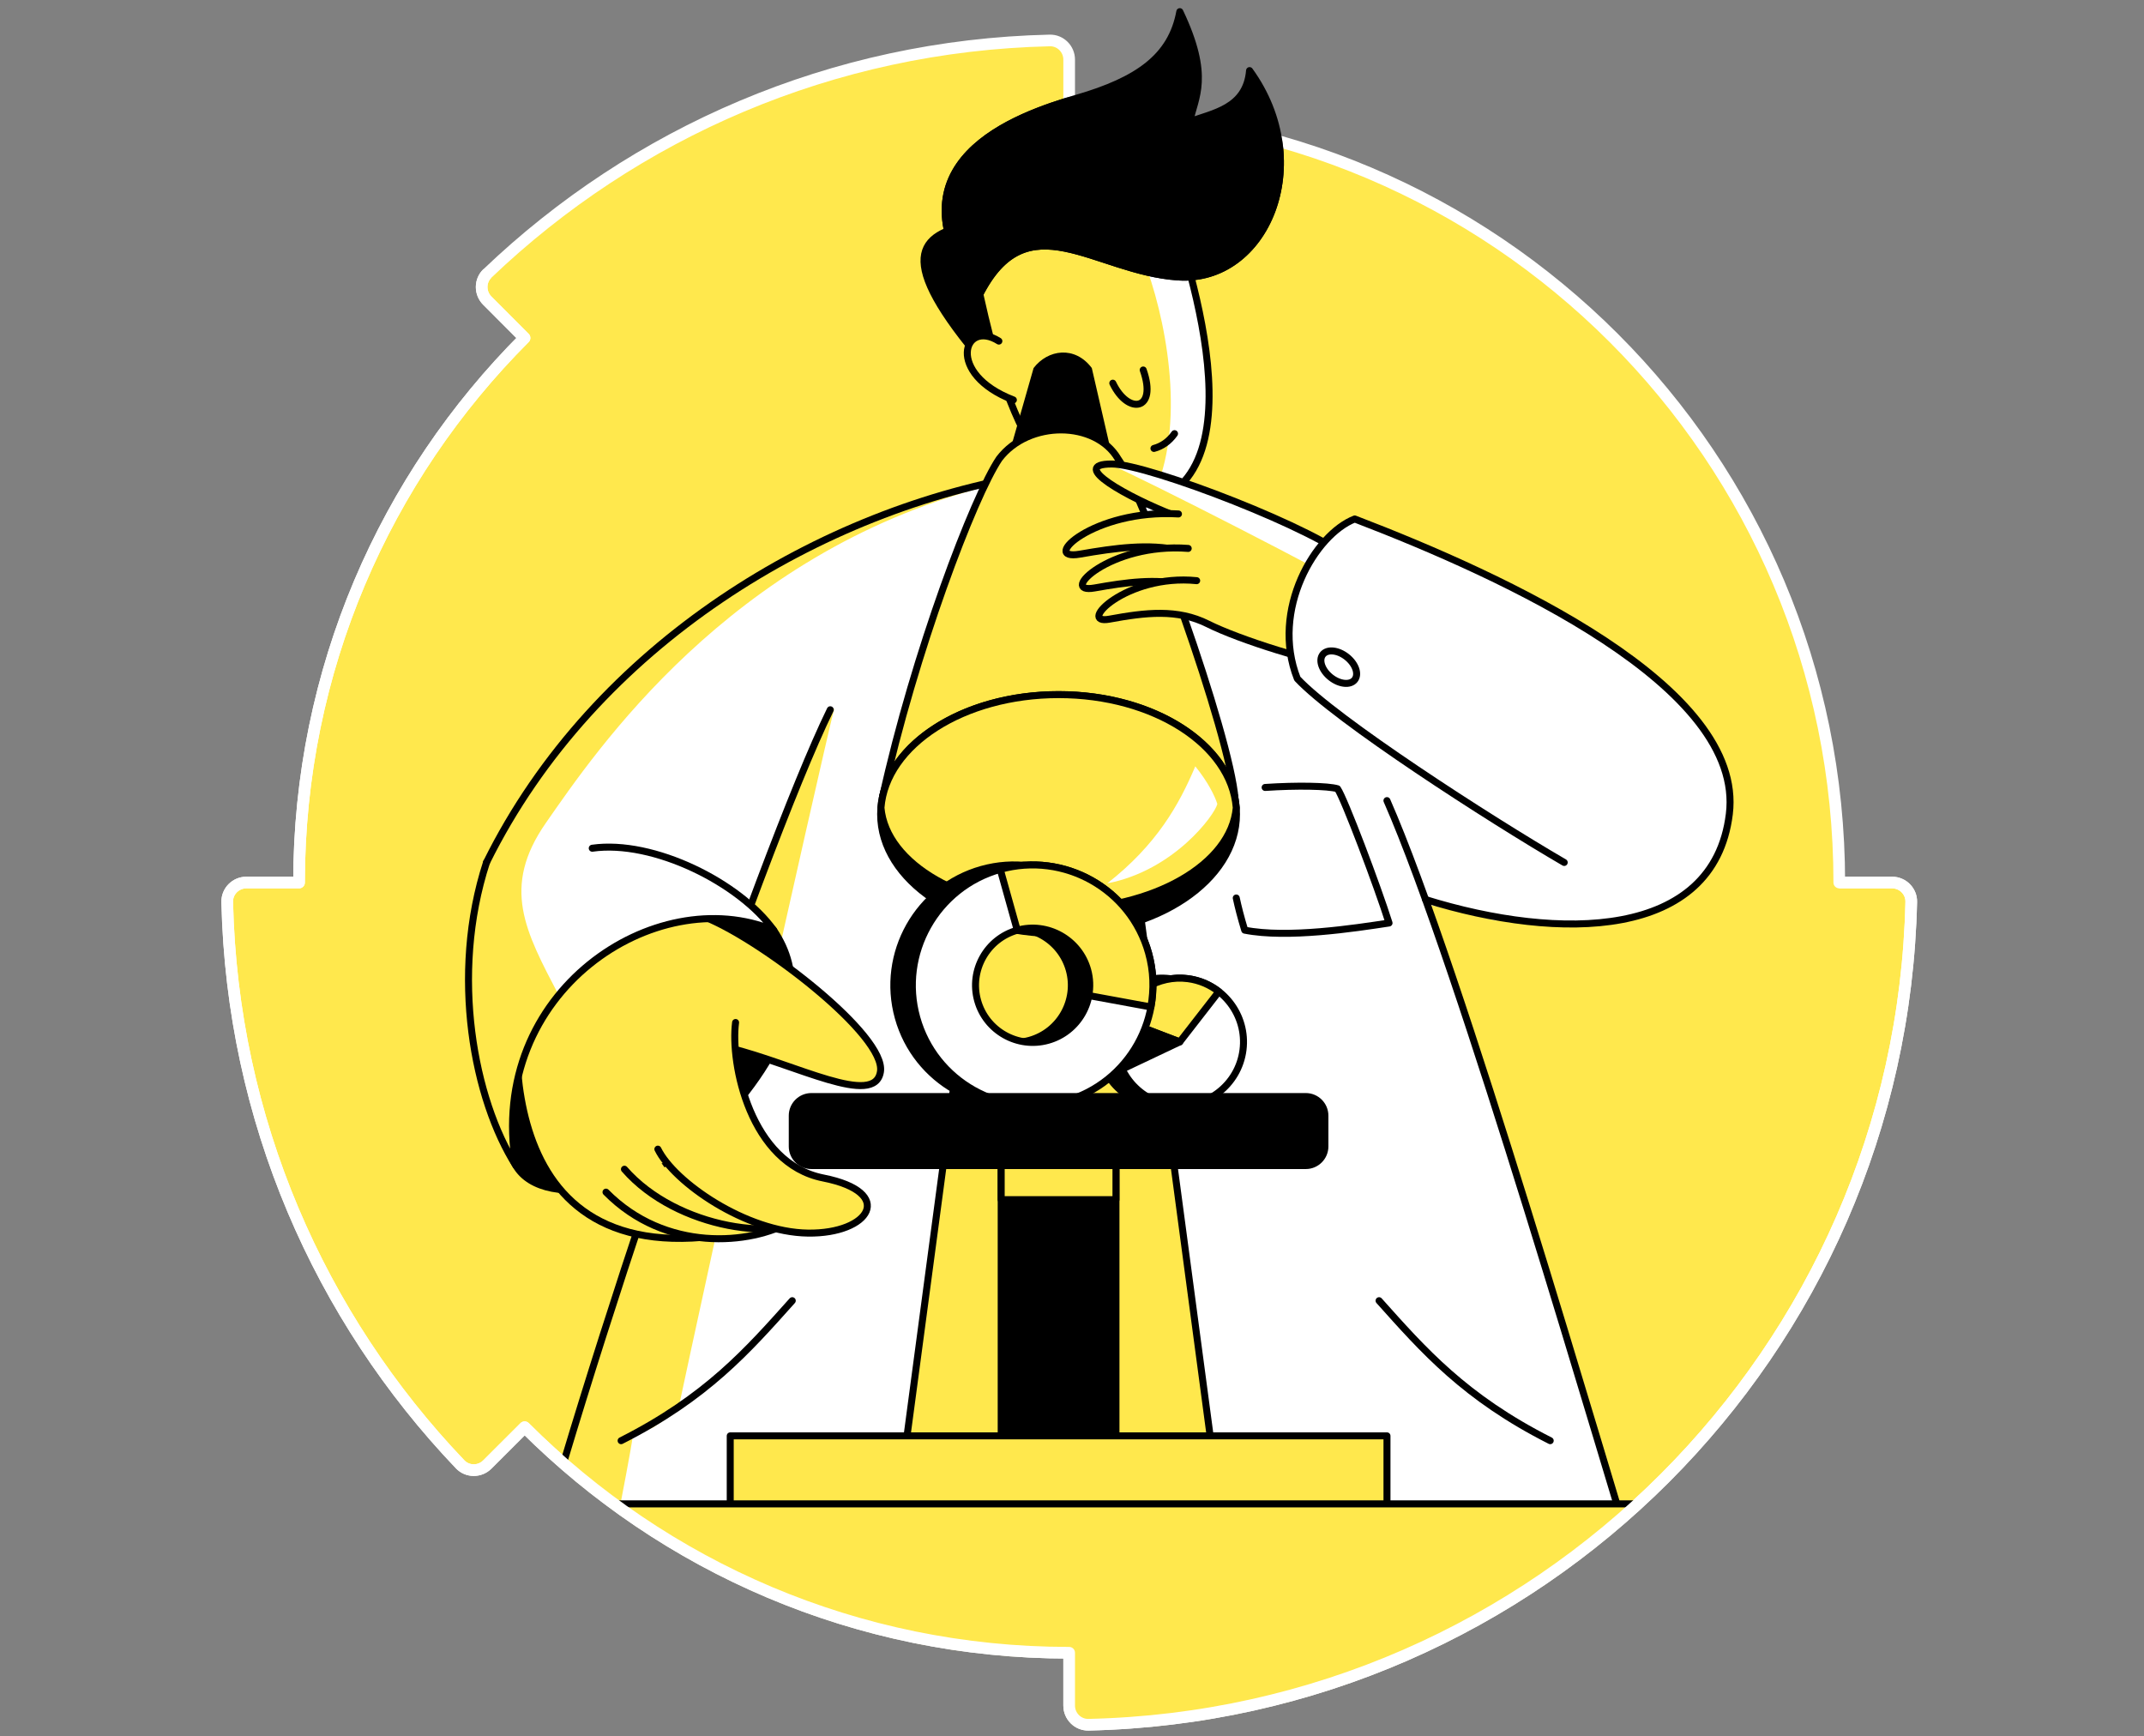 <svg width="368" height="298" viewBox="0 0 368 298" fill="none" xmlns="http://www.w3.org/2000/svg">
<rect x="0" y="0" width="368" height="298" fill="#808080" stroke="none"/>
<path d="M90.053 244.94C113.975 268.855 147.014 283.645 183.513 283.645V292.717C183.513 294.542 185.016 296.045 186.841 295.999C264.033 294.259 326.304 231.995 328.05 154.789C328.096 152.964 326.593 151.461 324.768 151.461H315.696C315.696 78.457 256.517 19.278 183.513 19.278V10.232C183.513 8.4 182.016 6.904 180.184 6.943C142.786 7.79 108.88 22.842 83.666 46.921C82.347 48.181 82.347 50.295 83.633 51.588L90.034 58.002C66.119 81.923 51.329 114.962 51.329 151.461H42.283C40.458 151.461 38.955 152.964 39.001 154.789C39.841 192.188 54.9 226.093 78.979 251.308C80.239 252.634 82.353 252.627 83.646 251.34L90.053 244.94Z" fill="#FFE84D" stroke="white" stroke-width="2" stroke-linejoin="round"/>
<mask id="mask0" style="mask-type:alpha" maskUnits="userSpaceOnUse" x="39" y="6" width="290" height="290">
<path d="M90.053 244.94C113.975 268.855 147.014 283.645 183.513 283.645V292.717C183.513 294.542 185.016 296.045 186.841 295.999C264.033 294.259 326.304 231.995 328.05 154.789C328.096 152.964 326.593 151.461 324.768 151.461H315.696C315.696 78.457 256.517 19.278 183.513 19.278V10.232C183.513 8.4 182.016 6.904 180.184 6.943C142.786 7.79 108.88 22.842 83.666 46.921C82.347 48.181 82.347 50.295 83.633 51.588L90.034 58.002C66.119 81.923 51.329 114.962 51.329 151.461H42.283C40.458 151.461 38.955 152.964 39.001 154.789C39.841 192.188 54.9 226.093 78.979 251.308C80.239 252.634 82.353 252.627 83.646 251.34L90.053 244.94Z" fill="#6EDBFF"/>
</mask>
<g mask="url(#mask0)">
<path d="M89.718 276.312L184.195 298.927L282.46 274.376L267.348 224.433L246.965 160.816L244.956 155.183L256.7 157.986L281.586 154.52L269.501 127.297L230.757 95.216L215.311 87.431L199.471 82.606L181.727 80.564L157.648 86.223L146.377 90.483L136.228 96.437L119.377 105.936L105.552 117.332L92.705 132.634L85.931 146.8L87.001 167.328L125.338 162.864L105.861 221.879L89.718 276.312Z" fill="white"/>
<path d="M143.14 121.809C144.046 118.218 125.331 162.864 125.331 162.864L105.854 221.879L89.712 276.312L92.672 277.021L110.672 269.518C118.248 231.384 140.961 130.448 143.14 121.809Z" fill="#FFE84D"/>
<path d="M88.55 200.032C93.408 208.323 114.073 204.063 126.014 189.936C137.955 175.809 137.37 166.448 132.808 159.654C130.773 156.621 107.771 154.75 98.6 160.986C89.43 167.223 80.765 186.739 88.55 200.032Z" fill="black" stroke="black" stroke-width="1.2" stroke-miterlimit="10" stroke-linecap="round" stroke-linejoin="round"/>
<path d="M165.112 38.847C156.782 40.928 153.887 45.871 172.176 66.083L165.112 38.847Z" fill="black"/>
<path d="M165.112 38.847C156.782 40.928 153.887 45.871 172.176 66.083" stroke="black" stroke-width="1.2" stroke-miterlimit="10" stroke-linecap="round" stroke-linejoin="round"/>
<path d="M167.075 45.477C170.042 58.357 175.412 90.667 195.933 86.65C218.436 82.245 201.441 38.039 200.403 34.298" fill="#FFE84D"/>
<path d="M197.285 86.289C211.629 82.12 207.861 59.965 203.994 45.871L196.924 46.304C200.666 56.965 203.581 74.709 197.285 86.289Z" fill="white"/>
<path d="M191.003 65.761C193.616 71.236 198.703 70.534 196.222 63.497L191.003 65.761Z" fill="#FFE84D"/>
<path d="M191.003 65.761C193.616 71.236 198.703 70.534 196.222 63.497" stroke="black" stroke-width="1.2" stroke-miterlimit="10" stroke-linecap="round" stroke-linejoin="round"/>
<path d="M167.075 45.477C170.042 58.357 175.412 90.667 195.933 86.65C218.436 82.245 201.441 38.039 200.403 34.298" stroke="black" stroke-width="1.2" stroke-miterlimit="10" stroke-linecap="round" stroke-linejoin="round"/>
<path d="M168.066 50.709C151.452 27.779 174.552 19.849 184.898 16.829C195.244 13.81 201.073 9.792 202.504 2C207.854 13.232 205.044 16.711 204.211 20.886C208.149 19.39 213.926 18.628 214.478 12.116C226.018 28.055 217.235 48.543 202.228 47.532C187.773 46.567 176.338 34.291 168.066 50.709Z" fill="black" stroke="black" stroke-width="1.2" stroke-miterlimit="10" stroke-linecap="round" stroke-linejoin="round"/>
<path d="M171.447 58.54C165.382 54.694 162.231 64.147 173.935 68.637L171.447 58.54Z" fill="#FFE84D"/>
<path d="M171.447 58.54C165.382 54.694 162.231 64.147 173.935 68.637" stroke="black" stroke-width="1.2" stroke-miterlimit="10" stroke-linecap="round" stroke-linejoin="round"/>
<path d="M201.598 74.427C200.633 75.779 199.425 76.6 198.066 76.96L201.598 74.427Z" fill="black"/>
<path d="M201.598 74.427C200.633 75.779 199.425 76.6 198.066 76.96" stroke="black" stroke-width="1.2" stroke-miterlimit="10" stroke-linecap="round" stroke-linejoin="round"/>
<path d="M207.709 246.424H155.685L171.729 126.312H191.665L207.709 246.424Z" fill="#FFE84D" stroke="black" stroke-width="1.2" stroke-miterlimit="10" stroke-linecap="round" stroke-linejoin="round"/>
<path d="M191.547 200.032H171.847V246.424H191.547V200.032Z" fill="black" stroke="black" stroke-width="1.2" stroke-miterlimit="10" stroke-linecap="round" stroke-linejoin="round"/>
<path d="M191.547 199.966H171.847V205.888H191.547V199.966Z" fill="#FFE84D" stroke="black" stroke-width="1.2" stroke-miterlimit="10" stroke-linecap="round" stroke-linejoin="round"/>
<path d="M238.064 246.424H125.338V258.266H238.064V246.424Z" fill="#FFE84D" stroke="black" stroke-width="1.2" stroke-miterlimit="10" stroke-linecap="round" stroke-linejoin="round"/>
<path d="M142.51 121.809C130.353 146.656 98.64 239.82 89.712 276.312" stroke="black" stroke-width="1.2" stroke-miterlimit="10" stroke-linecap="round" stroke-linejoin="round"/>
<path d="M236.705 223.225C244.346 231.765 251.389 239.82 266.081 247.251" stroke="black" stroke-width="1.2" stroke-miterlimit="10" stroke-linecap="round" stroke-linejoin="round"/>
<path d="M89.764 166.212L109.372 151.606L124.477 159.096L126.112 170.091L126.256 175.481L117.814 199.061L106.024 200.662L96.125 184.507L90.88 171.844L89.764 166.212Z" fill="#FFE84D"/>
<path d="M121.3 157.52C131.252 161.656 152.094 177.746 151.123 183.923C150.151 190.1 136.727 182.689 125.094 179.82" fill="#FFE84D"/>
<path d="M121.3 157.52C131.252 161.656 152.094 177.746 151.123 183.923C150.151 190.1 136.727 182.689 125.094 179.82" stroke="black" stroke-width="1.2" stroke-miterlimit="10" stroke-linecap="round" stroke-linejoin="round"/>
<path d="M89.764 166.212C88.602 171.161 81.854 217.113 122.469 212.163L89.764 166.212Z" fill="#FFE84D"/>
<path d="M89.764 166.212C88.602 171.161 81.854 217.113 122.469 212.163" stroke="black" stroke-width="1.2" stroke-miterlimit="10" stroke-linecap="round" stroke-linejoin="round"/>
<path d="M135.985 209.544C128.803 213.693 114.217 214.934 104.016 204.595L135.985 209.544Z" fill="#FFE84D"/>
<path d="M135.985 209.544C128.803 213.693 114.217 214.934 104.016 204.595" stroke="black" stroke-width="1.2" stroke-miterlimit="10" stroke-linecap="round" stroke-linejoin="round"/>
<path d="M140.666 208.185C134.554 213.575 116.114 210.929 107.18 200.662L140.666 208.185Z" fill="#FFE84D"/>
<path d="M140.666 208.185C134.554 213.575 116.114 210.929 107.18 200.662" stroke="black" stroke-width="1.2" stroke-miterlimit="10" stroke-linecap="round" stroke-linejoin="round"/>
<path d="M126.257 175.481C125.331 182.564 128.784 199.691 141.303 202.166C153.821 204.64 149.311 211.776 138.683 211.625C128.055 211.481 115.681 202.888 112.917 197.216" fill="#FFE84D"/>
<path d="M126.257 175.481C125.331 182.564 128.784 199.691 141.303 202.166C153.821 204.64 149.311 211.776 138.683 211.625C128.055 211.481 115.681 202.888 112.917 197.216" stroke="black" stroke-width="1.2" stroke-miterlimit="10" stroke-linecap="round" stroke-linejoin="round"/>
<path d="M238.057 137.4C250.72 166.211 274.891 250.126 282.46 274.375L238.057 137.4Z" fill="white"/>
<path d="M238.057 137.4C250.72 166.211 274.891 250.126 282.46 274.375" stroke="black" stroke-width="1.2" stroke-miterlimit="10" stroke-linecap="round" stroke-linejoin="round"/>
<path d="M83.502 148.015C77.193 167.373 81.395 188.807 88.55 200.032C83.502 170.196 112.57 151.218 132.808 159.66C126.985 151.507 112.136 144.082 101.653 145.573" fill="white"/>
<path d="M83.502 148.015C77.193 167.373 81.395 188.807 88.55 200.032C86.554 188.249 89.896 178.166 95.902 170.794C90.165 159.818 86.003 152.288 93.697 141.227C102.336 128.807 125.154 95.15 168.867 83.59C171.191 82.973 173.009 82.428 174.434 81.93C139.13 88.448 101.613 111.417 83.502 148.015Z" fill="#FFE84D"/>
<path d="M83.502 148.015C102.092 110.459 141.112 87.24 177.204 81.437" stroke="black" stroke-width="1.2" stroke-miterlimit="10" stroke-linecap="round" stroke-linejoin="round"/>
<path d="M83.502 148.015C77.193 167.373 81.395 188.807 88.55 200.032C83.502 170.196 112.57 151.218 132.808 159.66C126.985 151.507 112.136 144.082 101.653 145.573" stroke="black" stroke-width="1.2" stroke-miterlimit="10" stroke-linecap="round" stroke-linejoin="round"/>
<path d="M193.326 88.888H170.068L177.408 63.162C179.856 59.965 184.491 59.282 187.399 63.162L193.326 88.888Z" fill="black"/>
<path d="M211.996 137.17L151.458 136.882C156.966 111.89 167.167 85.147 171.513 78.72C176.581 72.083 188.036 72.188 191.889 78.72C196.281 84.785 211.13 125.991 211.996 137.17Z" fill="#FFE84D" stroke="black" stroke-width="1.2" stroke-miterlimit="10" stroke-linecap="round" stroke-linejoin="round"/>
<path d="M181.694 160.238C198.56 160.238 212.233 151.053 212.233 139.724C212.233 128.394 198.56 119.21 181.694 119.21C164.829 119.21 151.156 128.394 151.156 139.724C151.156 151.053 164.829 160.238 181.694 160.238Z" fill="black" stroke="black" stroke-width="1.2" stroke-miterlimit="10" stroke-linecap="round" stroke-linejoin="round"/>
<path d="M151.209 138.621C152.062 148.33 165.388 156.05 181.701 156.05C198.014 156.05 211.34 148.336 212.193 138.621C211.34 127.803 198.014 119.21 181.701 119.21C165.388 119.21 152.062 127.803 151.209 138.621Z" fill="#FFE84D" stroke="black" stroke-width="1.2" stroke-miterlimit="10" stroke-linecap="round" stroke-linejoin="round"/>
<path d="M200.863 85.054V90.581L201.23 98.59L202.458 102.299L212.587 105.87L223.865 111.91L231.9 114.496L240.243 109.579L232.254 96.437L210.677 88.474L200.863 85.054Z" fill="#FFE84D"/>
<path d="M232.254 96.437C226.852 91.08 197.075 79.632 190.839 79.632C183.132 79.625 193.753 85.422 201.467 88.428" fill="#FFE84D"/>
<path d="M190.386 79.638C196.248 82.159 227.259 97.947 237.256 103.783L232.254 96.437C226.852 91.08 197.075 79.632 190.839 79.632C190.674 79.632 190.53 79.638 190.386 79.638Z" fill="white"/>
<path d="M232.254 96.437C226.852 91.08 197.075 79.632 190.839 79.632C183.132 79.625 193.753 85.422 201.467 88.428" stroke="black" stroke-width="1.2" stroke-miterlimit="10" stroke-linecap="round" stroke-linejoin="round"/>
<path d="M202.274 88.205C187.609 87.319 178.359 96.319 185.337 95.105C191.515 94.028 197.147 93.273 202.451 94.441" fill="#FFE84D"/>
<path d="M202.274 88.205C187.609 87.319 178.359 96.319 185.337 95.105C191.515 94.028 197.147 93.273 202.451 94.441" stroke="black" stroke-width="1.2" stroke-miterlimit="10" stroke-linecap="round" stroke-linejoin="round"/>
<path d="M203.948 94.12C190.517 93.07 181.49 102.043 187.865 100.908C193.353 99.929 198.368 99.253 203.121 100.343" fill="#FFE84D"/>
<path d="M203.948 94.12C190.517 93.07 181.49 102.043 187.865 100.908C193.353 99.929 198.368 99.253 203.121 100.343" stroke="black" stroke-width="1.2" stroke-miterlimit="10" stroke-linecap="round" stroke-linejoin="round"/>
<path d="M205.399 99.654C193.267 98.433 184.694 107.315 190.431 106.258C196.589 105.129 202.097 104.452 207.342 107.091C212.587 109.73 225.689 113.938 231.9 114.49" fill="#FFE84D"/>
<path d="M205.399 99.654C193.267 98.433 184.694 107.315 190.431 106.258C196.589 105.129 202.097 104.452 207.342 107.091C212.587 109.73 225.689 113.938 231.9 114.49" stroke="black" stroke-width="1.2" stroke-miterlimit="10" stroke-linecap="round" stroke-linejoin="round"/>
<path d="M268.484 148.015C255.663 140.557 229.267 123.536 222.676 116.472C218.015 104.649 225.781 91.678 232.53 89.065C258.348 98.958 299.54 117.831 296.823 139.724C294.144 161.321 267.663 161.511 244.687 154.382" fill="white"/>
<path d="M268.484 148.015C255.663 140.557 229.267 123.536 222.676 116.472C218.015 104.649 225.781 91.678 232.53 89.065C258.348 98.958 299.54 117.831 296.823 139.724C294.144 161.321 267.663 161.511 244.687 154.382" stroke="black" stroke-width="1.2" stroke-miterlimit="10" stroke-linecap="round" stroke-linejoin="round"/>
<path d="M232.523 116.668C233.289 115.702 232.684 113.948 231.173 112.75C229.662 111.551 227.816 111.363 227.05 112.329C226.284 113.295 226.888 115.049 228.4 116.248C229.911 117.446 231.757 117.634 232.523 116.668Z" fill="white" stroke="black" stroke-width="1.2" stroke-miterlimit="10" stroke-linecap="round" stroke-linejoin="round"/>
<path d="M205.163 131.518C207.355 134.223 208.53 136.632 208.944 137.978C208.517 139.829 201.526 149.393 190.051 151.606C198.539 144.962 202.366 138.142 205.163 131.518Z" fill="white"/>
<path d="M108.618 246.424C108.034 250.861 102.966 276.003 102.966 276.003C102.966 276.003 119.344 275.931 119.272 275.347C119.2 274.763 119.272 240.187 119.272 240.187L112.064 244.992L108.618 246.424Z" fill="white"/>
<path d="M135.985 223.225C128.344 231.765 121.3 239.82 106.609 247.251" stroke="black" stroke-width="1.2" stroke-miterlimit="10" stroke-linecap="round" stroke-linejoin="round"/>
<path d="M200.849 167.958C206.829 168.732 211.07 174.227 210.302 180.207C209.527 186.187 204.033 190.428 198.053 189.66C192.072 188.885 187.832 183.391 188.6 177.411C189.368 171.43 194.869 167.183 200.849 167.958Z" fill="black" stroke="black" stroke-width="1.2" stroke-miterlimit="10" stroke-linecap="round" stroke-linejoin="round"/>
<path d="M203.895 167.958C209.875 168.732 214.116 174.227 213.348 180.207C212.58 186.187 207.079 190.428 201.098 189.66C195.118 188.885 190.877 183.391 191.645 177.411C192.413 171.43 197.915 167.183 203.895 167.958Z" fill="white" stroke="black" stroke-width="1.2" stroke-miterlimit="10" stroke-linecap="round" stroke-linejoin="round"/>
<path d="M202.497 178.809L209.199 170.183C207.709 169.021 205.904 168.22 203.895 167.958C198.794 167.301 194.061 170.288 192.295 174.883L202.497 178.809Z" fill="#FFE84D" stroke="black" stroke-width="1.2" stroke-miterlimit="10" stroke-linecap="round" stroke-linejoin="round"/>
<path d="M192.282 174.923C191.98 175.71 191.757 176.538 191.645 177.411C191.37 179.57 191.75 181.658 192.617 183.489L202.49 178.809L192.282 174.923Z" fill="black" stroke="black" stroke-width="1.2" stroke-miterlimit="10" stroke-linecap="round" stroke-linejoin="round"/>
<path d="M179.633 188.984C168.67 192.05 157.248 185.623 154.182 174.654C151.117 163.684 157.543 152.269 168.506 149.203C179.475 146.137 190.891 152.564 193.957 163.533C197.029 174.496 190.602 185.918 179.633 188.984ZM171.434 159.647C166.228 161.105 163.176 166.527 164.633 171.733C166.09 176.938 171.513 179.991 176.718 178.54C181.924 177.089 184.983 171.66 183.526 166.455C182.062 161.242 176.64 158.19 171.434 159.647Z" fill="black" stroke="black" stroke-width="1.2" stroke-miterlimit="10" stroke-linecap="round" stroke-linejoin="round"/>
<path d="M182.81 188.984C171.847 192.05 160.425 185.623 157.359 174.654C154.294 163.684 160.72 152.269 171.683 149.203C182.652 146.137 194.068 152.564 197.134 163.533C200.199 174.503 193.773 185.918 182.81 188.984ZM174.604 159.647C169.399 161.105 166.346 166.527 167.804 171.733C169.261 176.938 174.683 179.991 179.889 178.54C185.094 177.089 188.147 171.66 186.696 166.455C185.232 161.242 179.81 158.19 174.604 159.647Z" fill="white" stroke="black" stroke-width="1.2" stroke-miterlimit="10" stroke-linecap="round" stroke-linejoin="round"/>
<path d="M171.683 149.203L174.605 159.647C179.81 158.19 185.233 161.242 186.69 166.448C187.103 167.932 187.143 169.435 186.88 170.859L197.534 172.816C198.092 169.816 198.014 166.658 197.134 163.527C194.068 152.564 182.653 146.137 171.683 149.203Z" fill="#FFE84D" stroke="black" stroke-width="1.2" stroke-miterlimit="10" stroke-linecap="round" stroke-linejoin="round"/>
<path d="M224.127 200.032H139.267C137.456 200.032 135.985 198.562 135.985 196.75V191.472C135.985 189.66 137.456 188.19 139.267 188.19H224.127C225.939 188.19 227.409 189.66 227.409 191.472V196.75C227.409 198.562 225.939 200.032 224.127 200.032Z" fill="black" stroke="black" stroke-width="1.2" stroke-miterlimit="10" stroke-linecap="round" stroke-linejoin="round"/>
<path d="M310.188 258.095H56.312V302.741H310.188V258.095Z" fill="#FFE84D" stroke="black" stroke-width="1.2" stroke-miterlimit="10" stroke-linecap="round" stroke-linejoin="round"/>
<path d="M217.149 135.142C222.584 134.781 227.948 134.873 229.576 135.365C230.724 137.006 236.422 152.065 238.418 158.406C232.517 159.306 220.976 161.078 213.644 159.634C212.961 157.395 212.508 155.59 212.193 154.113" fill="white"/>
<path d="M217.149 135.142C222.584 134.781 227.948 134.873 229.576 135.365C230.724 137.006 236.422 152.065 238.418 158.406C232.517 159.306 220.976 161.078 213.644 159.634C212.961 157.395 212.508 155.59 212.193 154.113" stroke="black" stroke-width="1.2" stroke-miterlimit="10" stroke-linecap="round" stroke-linejoin="round"/>
</g>
<path d="M315.696 151.461H324.768C326.593 151.461 328.096 152.964 328.05 154.789C326.304 231.995 264.033 294.259 186.841 295.999C185.016 296.045 183.513 294.542 183.513 292.717V283.645C147.014 283.645 113.975 268.855 90.053 244.94L83.646 251.34C82.353 252.627 80.239 252.634 78.979 251.308C54.9 226.093 39.841 192.187 39.001 154.789C38.955 152.964 40.458 151.461 42.283 151.461H51.329C51.329 114.962 66.119 81.923 90.034 58.002L83.633 51.588C82.347 50.295 82.347 48.181 83.666 46.921" stroke="white" stroke-width="2" stroke-linejoin="round"/>
<path d="M168.066 50.709C151.451 27.779 174.552 19.849 184.898 16.829C195.243 13.81 201.073 9.792 202.504 2C207.854 13.232 205.044 16.711 204.21 20.886C208.149 19.389 213.926 18.628 214.477 12.116C226.018 28.055 217.234 48.542 202.228 47.532C187.773 46.567 176.337 34.291 168.066 50.709Z" fill="black" stroke="black" stroke-width="1.2" stroke-miterlimit="10" stroke-linecap="round" stroke-linejoin="round"/>
</svg>
